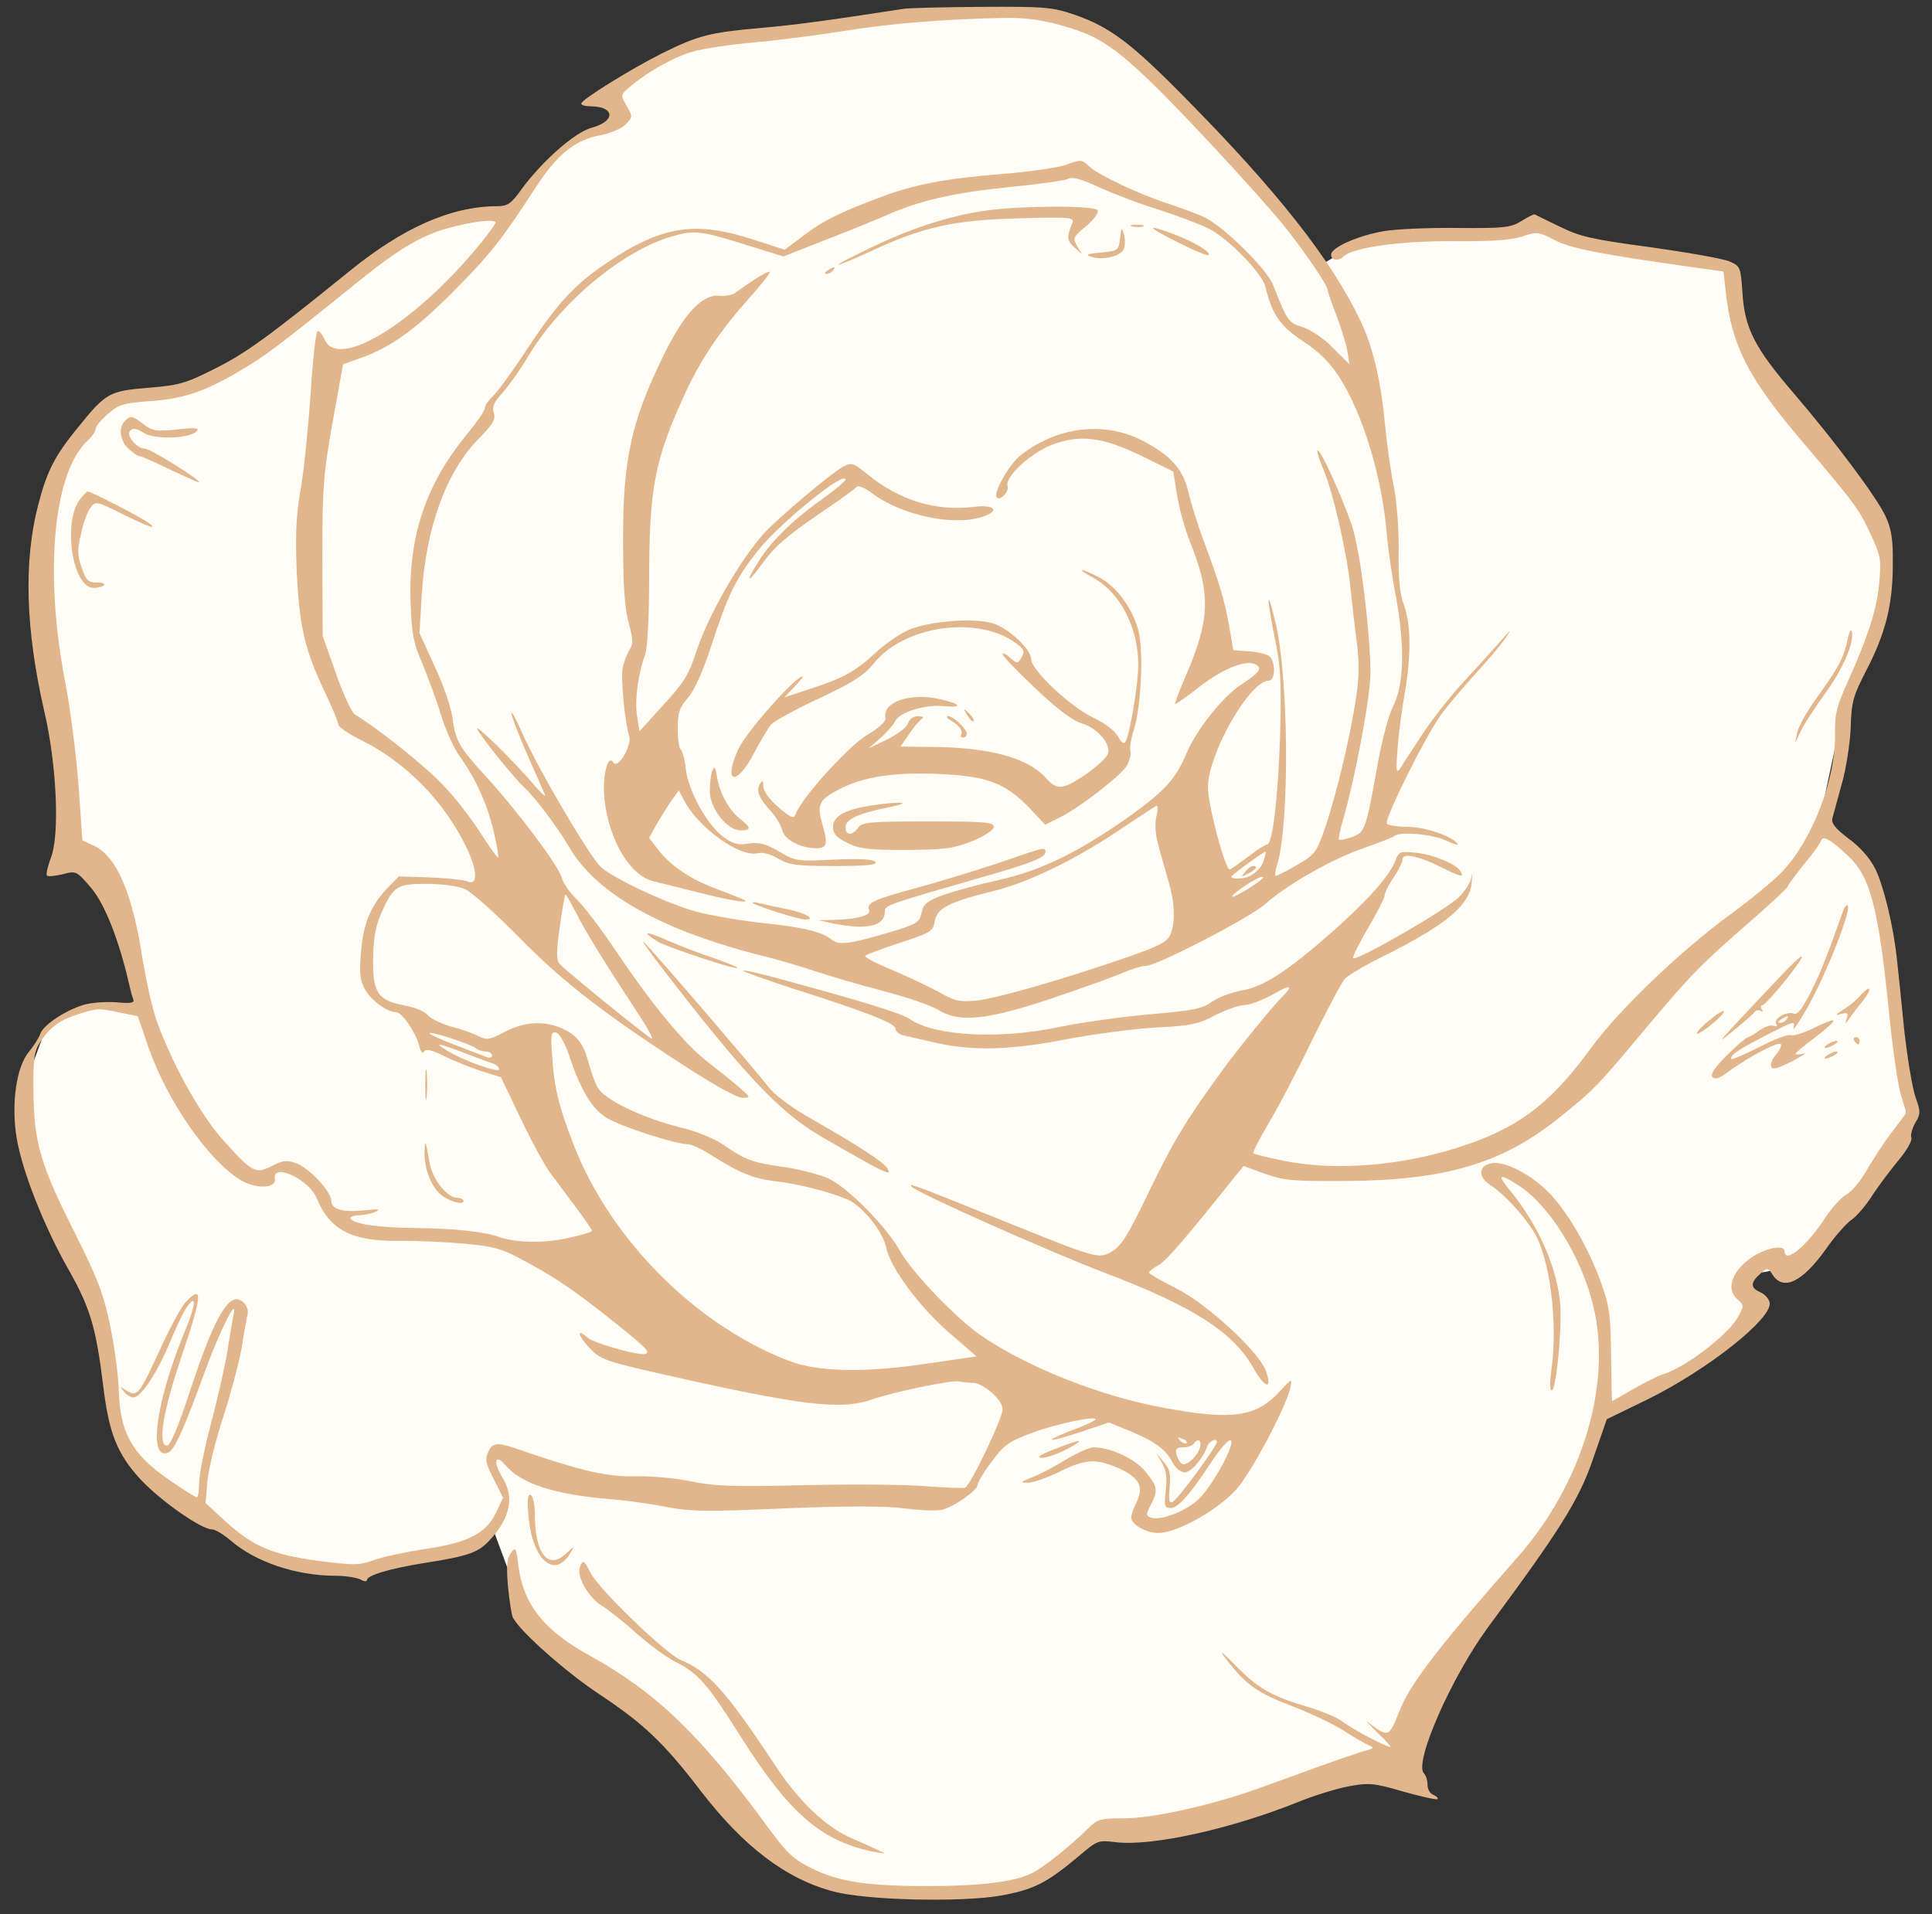 <?xml version="1.0" encoding="UTF-8"?> <svg xmlns="http://www.w3.org/2000/svg" width="111" height="110" viewBox="0 0 111 110" fill="none"><rect x="0" y="0" width="111" height="110" fill="#333333" stroke="none"/><path d="M22.064 14.734L12.524 21.749L7.8 22.75L4.981 24.246L2.122 30.232L2.013 37.213L3.53 46.074L3.199 49.961L4.481 49.726L6.536 52.193L8.118 57.005L7.942 57.899H6.812H4.936L3.723 58.436L2.551 59.318L1.18 63.04L2.989 70.092L6.228 76.882L6.765 82.508L8.926 84.887L13.596 88.381L16.498 89.69L19.545 90.104L24.883 89.456L28.335 87.877L29.817 91.885L31.956 94.849L36.013 96.85L41.144 102.55L45.957 107.676L52.422 108.794L58.766 108.182L62.388 105.878L64.449 104.584L70.191 104.178L75.698 101.796H80.737L82.177 96.13L88.593 88.502L91.779 81.723L95.198 79.564L99.918 76.703L100.728 74.634L99.918 73.35L102.603 72.865L104.044 71.576L107.102 68.214L109.533 64.111L109.122 59.041L108.611 54.851L107.307 50.175L105.754 48.565L104.674 47.237L104.854 45.673L105.754 41.446L107.128 37.706L108.273 34.614V31.372L106.284 27.639L102.964 24.177L100.084 19.86L99.274 15.453L97.848 15.118L90.123 13.673L88.267 12.908L86.469 13.424L82.357 13.564L77.785 14.094L76.121 15.088L76.597 16.352L74.4 13.08L67.227 5.605L64.319 2.642L60.489 0.883H54.28L40.601 2.393L36.105 4.382L35.053 6.905L32.356 8.664L28.904 12.395H26.384L22.064 14.734Z" fill="#FFFDF5"></path><path d="M51.86 0.516C47.593 1.172 45.828 1.417 43.756 1.602C40.74 1.868 40.125 2.032 38.011 3.077C36.185 4 33.416 5.721 33.395 5.947C33.395 6.049 33.641 6.11 33.97 6.11C35.344 6.131 35.365 6.971 33.99 7.34C33.026 7.606 31.18 9.225 29.969 10.865C29.354 11.726 29.169 11.849 28.512 11.849C25.907 11.869 23.158 13.078 20.08 15.579C15.423 19.349 14.13 20.292 12.366 21.173C10.704 22.014 10.314 22.136 8.55 22.28C6.273 22.464 6.088 22.567 4.467 24.575C3.113 26.235 2.703 27.075 2.19 29.022C1.349 32.281 1.472 36.195 2.539 40.847C3.257 43.901 3.441 47.938 2.929 49.27C2.744 49.782 2.621 50.254 2.703 50.315C2.764 50.377 3.175 50.336 3.606 50.233C4.385 50.028 4.406 50.049 5.247 51.032C6.026 51.955 6.847 54.045 7.422 56.566C7.483 56.852 7.586 57.242 7.647 57.385C7.75 57.631 7.565 57.672 6.662 57.59C6.047 57.549 5.185 57.611 4.754 57.754C3.708 58.082 2.457 58.922 2.313 59.414C2.231 59.64 1.944 60.09 1.677 60.418C0.938 61.279 0.631 63.431 0.959 65.398C1.267 67.263 2.518 70.46 3.954 72.981C5.185 75.153 5.514 76.28 5.924 79.58C6.252 82.347 6.724 83.535 8.078 85.011C9.227 86.24 11.566 87.88 12.181 87.88C12.366 87.88 12.838 88.167 13.248 88.515C14.664 89.745 17.003 90.544 19.28 90.544C19.834 90.544 20.47 90.646 20.696 90.749C20.901 90.872 21.085 90.892 21.085 90.79C21.085 90.523 22.358 90.134 24.409 89.806C26.892 89.417 27.466 89.212 28.102 88.536C29.312 87.245 29.579 86.035 28.861 84.888C28.328 84.027 28.43 83.494 29.005 84.15C29.928 85.257 31.816 85.871 35.036 86.138C35.878 86.199 37.314 86.404 38.196 86.568C39.591 86.855 40.535 86.876 45.069 86.671C48.639 86.527 50.834 86.527 51.962 86.671C52.845 86.794 53.83 86.814 54.117 86.753C54.814 86.589 56.168 85.626 56.168 85.318C56.168 85.175 56.538 84.56 56.989 83.966C57.707 83.002 57.974 82.818 59.369 82.305C60.825 81.773 63.185 81.301 62.918 81.588C62.857 81.67 62.221 81.957 61.482 82.224C59.779 82.9 60.231 82.9 62.2 82.244L63.718 81.732L64.806 82.183C66.283 82.777 66.98 83.269 67.35 84.007C67.534 84.355 67.842 84.601 68.068 84.601C68.437 84.601 69.094 83.843 69.36 83.105C69.483 82.797 69.914 82.592 69.914 82.859C69.914 83.105 67.637 86.199 67.37 86.302C67.165 86.384 67.124 86.199 67.206 85.441C67.268 84.683 67.206 84.396 66.837 83.986L66.406 83.474L66.755 84.047C67.001 84.478 67.062 84.867 66.98 85.626C66.878 86.527 66.898 86.65 67.247 86.65C67.678 86.65 68.314 85.953 69.545 84.088C70.017 83.351 70.53 82.756 70.673 82.756C71.104 82.756 69.627 85.482 68.806 86.199C68.006 86.896 66.652 87.388 66.119 87.204C65.832 87.081 65.832 87.019 66.119 86.466C66.55 85.626 66.509 85.421 65.811 84.56C65.216 83.822 63.8 83.166 62.836 83.166C62.59 83.166 61.851 83.494 61.174 83.904C60.518 84.314 59.636 84.765 59.246 84.908C58.63 85.154 58.61 85.195 59.02 85.195C59.307 85.216 60.128 84.929 60.846 84.58C62.364 83.822 62.959 83.802 64.252 84.355C65.442 84.888 65.729 85.421 65.319 86.281C65.134 86.63 64.99 87.04 64.99 87.183C64.99 87.593 65.832 88.085 66.55 88.085C67.637 88.085 69.996 86.753 71.043 85.564C71.945 84.539 73.894 80.83 74.141 79.723C74.243 79.191 74.223 79.191 73.546 79.928C72.192 81.424 70.817 81.629 66.857 80.891C63.246 80.236 59.061 78.576 56.414 76.772C54.958 75.789 52.434 73.145 51.716 71.895C50.957 70.522 48.803 68.329 47.675 67.755C47.223 67.53 46.033 67.202 45.048 67.058C43.181 66.792 42.853 66.669 41.479 65.726C41.027 65.419 39.919 64.968 39.017 64.763C36.842 64.21 34.688 63.164 34.339 62.488C34.175 62.201 33.949 61.545 33.806 61.033C33.518 59.927 33.108 59.435 32.226 59.066C31.221 58.636 30.092 58.717 29.005 59.291C28.143 59.742 27.979 59.783 27.486 59.537C27.179 59.373 26.481 59.127 25.907 58.984C25.353 58.82 24.737 58.533 24.573 58.328C24.409 58.123 23.814 57.877 23.26 57.775C21.721 57.488 21.414 57.078 21.434 55.111C21.455 53.922 21.578 53.225 21.886 52.508C22.604 50.909 22.788 50.786 24.512 50.786C25.332 50.786 26.317 50.909 26.686 51.073C27.056 51.217 28.451 52.467 29.805 53.84C32.349 56.443 34.749 58.287 39.571 61.402C41.027 62.345 42.361 63.083 42.648 63.083C43.141 63.062 43.141 63.062 42.505 62.509C42.156 62.201 41.335 61.545 40.678 61.033C39.304 59.968 37.478 57.754 35.344 54.578C34.503 53.328 33.498 52.016 33.108 51.647C32.718 51.278 32.349 50.725 32.267 50.417C32.103 49.762 29.723 46.585 27.938 44.638C26.379 42.937 26.174 42.589 25.989 41.216C25.907 40.622 25.455 39.289 24.963 38.265L24.101 36.379L24.224 34.269C24.45 30.375 25.62 27.137 27.466 25.251C28.307 24.391 28.492 24.104 28.369 23.735C28.266 23.387 28.369 23.12 28.82 22.628C29.148 22.28 29.887 21.255 30.42 20.354C32.287 17.3 35.816 14.39 38.586 13.591C39.919 13.201 40.227 13.242 43.038 14.123L45.008 14.738L47.346 13.816C48.639 13.324 50.239 12.668 50.896 12.382C52.804 11.521 54.814 11.07 58.056 10.742C59.697 10.578 61.215 10.373 61.38 10.271C61.626 10.148 62.139 10.291 63.103 10.742C63.862 11.09 65.401 11.685 66.529 12.033C67.657 12.402 68.971 12.894 69.463 13.14C70.571 13.714 72.52 15.701 72.704 16.48C73.094 18.099 73.566 18.755 74.879 19.616C75.782 20.21 76.397 20.825 76.931 21.645C78.285 23.735 79.372 27.321 79.659 30.498C79.721 31.338 79.967 33.08 80.213 34.351C80.726 37.179 80.665 39.413 80.008 40.642C79.783 41.093 79.393 42.569 79.147 43.921C78.49 47.63 78.428 47.835 77.669 48.102C77.321 48.225 76.992 48.286 76.931 48.245C76.89 48.184 76.992 47.671 77.177 47.057C77.875 44.618 78.736 40.048 78.736 38.675C78.736 36.379 78.141 31.543 77.669 30.19C77.136 28.612 75.844 25.743 75.7 25.887C75.638 25.928 75.802 26.44 76.049 27.014C76.582 28.244 77.423 31.912 77.587 33.777C77.669 34.514 77.813 35.867 77.936 36.769C78.1 37.998 78.1 38.88 77.916 40.048C77.587 42.302 76.767 45.684 76.151 47.508C75.638 48.983 75.577 49.086 74.489 49.721C73.853 50.09 73.32 50.356 73.279 50.315C73.238 50.274 73.279 49.946 73.402 49.598C74.1 47.118 74.038 38.88 73.279 35.765C72.787 33.674 72.746 34.228 73.217 36.543C73.587 38.326 73.628 39.064 73.546 42.282C73.423 45.909 73.115 48.532 72.787 48.532C72.684 48.532 72.192 48.86 71.679 49.249C71.145 49.639 70.694 49.967 70.653 49.967C70.386 49.967 69.401 46.237 69.401 45.253C69.401 43.306 71.802 39.105 72.91 39.105C73.279 39.105 73.299 38.019 72.93 37.712C72.787 37.589 72.274 37.466 71.761 37.425L70.858 37.363L70.612 35.929C70.345 34.453 70.078 33.531 69.094 30.908C68.786 30.067 68.417 28.879 68.273 28.264C67.965 26.911 67.186 26.092 65.503 25.251C63.349 24.206 60.743 24.534 58.671 26.133C57.994 26.645 57.03 28.346 57.276 28.592C57.481 28.797 57.994 28.223 57.892 27.936C57.687 27.444 59.205 26.03 60.436 25.559C62.077 24.944 63.349 25.108 65.626 26.215L67.411 27.096L67.637 28.51C67.76 29.289 68.109 30.477 68.376 31.154C69.566 34.084 69.525 35.58 68.15 38.777C67.76 39.679 67.473 40.437 67.514 40.458C67.534 40.478 68.15 40.068 68.868 39.495C70.181 38.47 71.474 37.937 72.048 38.142C72.581 38.347 72.417 38.613 71.35 39.31C70.263 40.007 68.745 41.913 68.15 43.327C67.555 44.741 66.919 45.438 65.052 46.79C62.036 48.942 59.861 50.008 57.399 50.561C56.209 50.827 54.753 51.217 54.158 51.442C53.255 51.77 53.05 51.955 52.947 52.446C52.845 52.959 52.681 53.082 51.573 53.43C48.947 54.229 48.188 54.352 47.798 54.004C47.264 53.553 46.218 53.287 43.859 53.041C42.669 52.918 40.986 52.631 40.084 52.405C38.483 51.995 35.324 50.52 34.524 49.823C33.908 49.27 30.913 44.188 30.031 42.179C29.6 41.216 29.312 40.704 29.395 41.052C29.477 41.38 29.907 42.486 30.359 43.511C30.81 44.515 31.241 45.499 31.303 45.663C31.364 45.827 31.118 45.602 30.728 45.151C29.456 43.655 27.199 41.462 27.425 41.913C27.671 42.384 29.538 44.72 30.133 45.253C30.749 45.827 32.082 47.61 32.677 48.635C34.257 51.381 38.032 53.492 44.064 54.988C44.802 55.172 46.054 55.541 46.833 55.807C47.634 56.074 49.377 56.586 50.711 56.934C52.065 57.283 53.501 57.775 53.891 58.021C55.102 58.779 56.702 58.615 60.374 57.385C62.077 56.812 63.903 56.156 64.436 55.93C64.99 55.684 65.606 55.5 65.832 55.5C66.468 55.5 71.802 52.733 72.684 51.955C73.936 50.827 76.623 49.311 78.388 48.717C79.27 48.409 80.049 48.102 80.111 48.04C80.398 47.753 82.368 47.938 83.106 48.307C83.517 48.512 83.804 48.594 83.742 48.491C83.475 48.061 81.875 47.508 80.85 47.508C80.275 47.508 79.742 47.425 79.68 47.323C79.516 47.077 81.896 42.302 82.799 41.052C83.209 40.499 84.112 39.433 84.789 38.695C85.466 37.958 86.245 37.035 86.512 36.646C86.881 36.093 86.82 36.133 86.204 36.851C85.753 37.363 84.789 38.429 84.029 39.248C83.27 40.068 82.224 41.421 81.67 42.261C81.137 43.101 80.562 43.942 80.439 44.167C80.213 44.474 80.193 44.27 80.296 42.999C80.357 42.159 80.542 40.745 80.706 39.843C81.075 37.732 81.075 35.888 80.665 34.781C80.419 34.125 80.337 33.264 80.357 31.686C80.378 30.436 80.254 28.879 80.09 27.998C79.906 27.178 79.68 25.477 79.557 24.247C79.331 21.849 78.859 19.862 78.141 18.386C76.459 14.882 73.382 10.988 68.15 5.68C65.031 2.504 63.78 1.561 61.79 0.864C60.477 0.413 60.108 0.372 56.373 0.393C54.178 0.413 52.147 0.454 51.86 0.516ZM61.051 1.479C63 2.032 63.883 2.586 65.955 4.553C67.657 6.151 72.499 11.377 73.853 13.078C74.982 14.492 76.274 16.398 76.274 16.644C76.274 16.747 76.5 17.402 76.767 18.079C77.033 18.776 77.321 19.698 77.403 20.128L77.526 20.927L76.582 19.985C76.049 19.431 75.29 18.939 74.838 18.796C74.038 18.55 73.977 18.489 73.135 16.357C72.766 15.435 70.284 12.996 69.196 12.484C68.745 12.279 67.863 11.951 67.247 11.746C65.647 11.254 63.123 10.066 62.59 9.574C62.159 9.164 62.118 9.143 61.256 9.471C60.764 9.635 59.082 9.881 57.502 10.004C54.363 10.25 52.414 10.619 50.526 11.357C48.228 12.217 47.244 12.709 46.177 13.529L45.09 14.349L43.305 13.775C39.94 12.668 37.991 12.976 34.831 15.128C33.005 16.357 32.041 17.402 30.277 20.067C29.436 21.358 28.533 22.587 28.287 22.792C28.061 23.018 27.856 23.305 27.856 23.448C27.856 23.591 27.404 24.247 26.871 24.903C24.471 27.793 23.465 30.805 23.588 34.576C23.65 36.42 23.753 36.953 24.245 38.08C24.553 38.818 25.045 40.13 25.312 41.011C25.578 41.892 26.071 42.999 26.42 43.47C27.343 44.761 28 46.216 28.369 47.794C28.553 48.553 28.656 49.229 28.615 49.27C28.574 49.311 28.102 48.635 27.548 47.774C26.994 46.913 25.989 45.622 25.291 44.946C24.265 43.88 21.639 41.81 20.388 41.052C20.203 40.929 19.711 39.884 19.3 38.695L18.541 36.543L18.521 32.035C18.521 27.936 18.582 27.219 19.116 24.227L19.711 20.927L20.757 20.558C22.481 19.944 23.937 18.878 26.112 16.685C28.164 14.615 28.8 13.816 30.81 10.722C32.021 8.857 33.047 8.037 34.503 7.77C35.036 7.668 35.693 7.402 35.939 7.156C36.35 6.725 36.37 6.705 36.001 6.09C35.652 5.475 35.652 5.455 36.103 5.065C37.129 4.164 38.688 3.282 39.776 2.975C40.391 2.791 42.053 2.545 43.469 2.422C44.864 2.299 47.162 1.991 48.577 1.766C51.08 1.356 54.363 1.09 57.707 1.028C58.877 1.008 59.82 1.131 61.051 1.479ZM28.471 12.791C28.471 12.853 28.122 13.345 27.712 13.857C24.019 18.448 19.465 21.296 18.665 19.534C18.541 19.247 18.357 19.021 18.254 19.021C18.152 19.021 17.967 20.661 17.844 22.669C17.7 24.678 17.454 27.137 17.269 28.141C17.023 29.514 16.962 30.703 17.044 32.752C17.187 35.929 17.495 37.302 18.623 39.679C19.075 40.622 19.444 41.503 19.444 41.646C19.444 41.769 20.06 42.2 20.839 42.569C23.383 43.86 25.578 46.114 26.83 48.758C27.445 50.049 27.445 50.93 26.851 50.643C26.666 50.561 25.702 50.459 24.717 50.417L22.911 50.356L22.234 51.053C21.27 52.098 20.86 53.082 20.737 54.762C20.634 55.971 20.696 56.381 20.983 56.873C21.352 57.508 22.255 58.164 22.768 58.164C23.096 58.164 23.876 59.312 24.081 60.07C24.163 60.439 24.265 60.562 24.368 60.418C24.471 60.255 24.799 60.316 25.517 60.685C26.071 60.951 27.035 61.341 27.651 61.545L28.779 61.894L29.907 64.251C30.523 65.542 31.303 66.997 31.651 67.448C32 67.919 32.677 68.821 33.149 69.456C33.621 70.091 34.011 70.645 34.011 70.727C34.011 70.788 33.395 70.973 32.636 71.136C31.262 71.444 29.682 71.423 28.677 71.075C27.835 70.768 26.03 70.583 23.855 70.563C21.742 70.542 20.347 70.337 20.142 70.03C20.08 69.927 20.285 69.845 20.614 69.825C20.921 69.825 21.373 69.722 21.598 69.62C21.886 69.477 21.721 69.456 21.024 69.538C19.711 69.681 19.034 69.497 19.034 69.005C19.034 68.472 17.782 67.12 17.003 66.833C16.49 66.648 16.244 66.669 15.628 66.997C14.684 67.468 14.52 67.386 12.92 65.624C11.627 64.23 10.048 61.443 9.083 58.881C8.796 58.164 8.406 56.422 8.181 55.049C7.606 51.319 6.704 49.229 5.432 48.614L4.734 48.286L4.508 45.069C4.365 43.306 4.036 40.663 3.749 39.208C2.518 32.855 3.072 27.096 5.062 25.292C5.308 25.067 5.493 24.78 5.493 24.637C5.493 24.514 5.801 24.124 6.191 23.796C6.786 23.264 7.073 23.161 8.488 23.059C10.479 22.936 11.71 22.526 13.7 21.358C15.238 20.456 15.813 20.026 20.388 16.337C23.035 14.185 24.348 13.427 26.174 12.996C27.425 12.689 28.471 12.586 28.471 12.791ZM66.427 46.954C66.344 47.364 66.385 47.999 66.55 48.553C66.673 49.044 66.939 49.967 67.124 50.602C67.514 51.934 67.534 53.02 67.227 53.737C67.042 54.127 66.529 54.393 64.806 54.988C61.133 56.258 57.358 57.344 56.148 57.488C55.102 57.59 54.855 57.529 53.891 56.975C53.276 56.648 52.065 56.074 51.183 55.705C50.301 55.336 49.644 54.988 49.706 54.926C49.767 54.844 50.67 54.516 51.716 54.168C53.481 53.594 53.604 53.512 53.706 52.938C53.83 52.18 54.507 51.832 57.092 51.196C59.164 50.684 61.954 49.311 64.621 47.487C65.565 46.852 66.385 46.319 66.447 46.298C66.529 46.298 66.529 46.585 66.427 46.954ZM72.622 49.393C72.479 49.967 71.822 50.479 71.207 50.479C70.94 50.499 70.735 50.438 70.735 50.377C70.735 50.295 72.581 48.942 72.704 48.942C72.725 48.942 72.704 49.147 72.622 49.393ZM72.561 50.459C72.233 50.786 70.879 51.606 70.796 51.524C70.694 51.422 72.171 50.417 72.458 50.397C72.561 50.377 72.602 50.417 72.561 50.459ZM33.108 52.467C33.6 53.471 34.626 55.131 36.822 58.492C37.293 59.209 37.56 59.742 37.437 59.681C37.006 59.435 32.41 55.705 32.144 55.377C31.959 55.152 31.959 54.701 32.164 53.246C32.308 52.221 32.452 51.401 32.492 51.401C32.534 51.401 32.8 51.893 33.108 52.467ZM6.888 58.185L7.914 58.389L8.55 60.234C9.637 63.308 11.956 66.648 13.802 67.796C14.664 68.329 15.895 68.308 15.792 67.735C15.628 66.771 17.782 67.776 18.213 68.882C18.931 70.645 20.203 71.321 22.829 71.3C23.855 71.28 25.578 71.362 26.686 71.464C28.471 71.628 28.861 71.751 30.277 72.53C32.021 73.473 33.149 74.252 35.447 76.096C37.129 77.449 37.375 77.695 37.088 77.797C36.719 77.92 34.113 77.182 33.744 76.854C33.108 76.28 33.19 76.731 33.867 77.449C34.483 78.104 34.749 78.207 37.806 78.904C46.033 80.769 48.311 81.055 50.136 80.4C51.388 79.969 54.65 79.293 55.102 79.375C55.286 79.416 55.655 79.457 55.902 79.457C56.517 79.477 57.605 80.441 57.605 80.973C57.605 81.486 55.758 85.359 55.45 85.482C55.348 85.523 54.322 85.482 53.194 85.4C52.065 85.298 48.926 85.277 46.218 85.339C42.115 85.441 41.027 85.4 39.673 85.113C38.77 84.929 37.355 84.806 36.493 84.826C34.934 84.867 33.518 84.56 30.051 83.371C28.553 82.838 28.307 82.859 28.041 83.453C27.856 83.843 27.917 84.129 28.369 84.99L28.902 86.056L28.492 86.937C27.897 88.126 26.892 88.638 24.43 89.007C23.322 89.171 21.988 89.458 21.475 89.642C20.634 89.95 20.347 89.95 18.254 89.683C15.587 89.314 14.561 88.864 12.941 87.408L11.812 86.363L11.915 85.113C11.976 84.437 12.386 82.736 12.858 81.322C13.31 79.908 13.782 78.104 13.905 77.326C14.028 76.526 14.171 75.748 14.213 75.563C14.356 75.092 13.864 74.518 13.433 74.682C12.817 74.907 12.058 76.465 10.95 79.826C10.232 82.039 9.781 83.064 9.596 83.064C9.042 83.064 9.35 81.158 10.396 78.043C11.627 74.415 11.689 73.739 10.663 74.825C10.417 75.092 9.76 76.301 9.207 77.51C7.996 80.154 7.893 80.277 7.278 79.908C6.868 79.641 6.847 79.641 7.114 79.949C7.257 80.154 7.524 80.297 7.668 80.297C8.099 80.297 9.063 78.842 9.781 77.08C10.15 76.198 10.581 75.297 10.745 75.092C11.299 74.313 11.258 74.948 10.643 76.444C8.981 80.441 8.488 83.904 9.637 83.474C10.027 83.33 10.54 82.183 11.751 78.863C12.653 76.403 13.679 74.354 13.412 75.584C13.351 75.871 13.207 76.731 13.084 77.531C12.961 78.309 12.551 80.174 12.161 81.65C11.771 83.105 11.443 84.703 11.443 85.175C11.443 85.646 11.381 86.035 11.299 86.035C11.197 86.015 10.438 85.543 9.596 84.949C7.586 83.535 6.909 82.326 6.827 79.949C6.806 79.067 6.58 77.387 6.334 76.198C5.965 74.395 5.637 73.514 4.262 70.768C2.313 66.915 1.944 65.603 1.923 62.673C1.903 60.849 1.964 60.398 2.293 59.906C2.867 59.025 3.421 58.615 4.467 58.287C5.616 57.918 5.657 57.918 6.888 58.185ZM27.343 60.234C27.445 60.336 27.692 60.418 27.897 60.418C28.102 60.418 28.266 60.521 28.266 60.644C28.266 60.787 28.122 60.808 27.917 60.726C27.712 60.644 26.953 60.357 26.215 60.07C25.497 59.804 24.799 59.496 24.696 59.394C24.45 59.148 27.056 59.988 27.343 60.234ZM32.677 60.582C33.334 62.57 33.97 63.656 34.79 64.189C35.508 64.681 38.791 65.747 39.53 65.747C39.714 65.747 40.309 66.013 40.843 66.362C42.505 67.407 43.305 67.735 44.577 67.878C45.849 68.022 47.613 68.472 48.7 68.923C49.542 69.292 50.752 70.788 50.916 71.69C51.121 72.796 52.845 75.133 54.568 76.608L56.107 77.94L53.419 78.33C49.644 78.904 47.018 78.842 45.295 78.186C39.961 76.117 35.119 71.26 32.985 65.849C32.082 63.533 31.816 62.406 31.713 60.5C31.631 59.435 31.672 59.271 31.959 59.332C32.144 59.394 32.452 59.927 32.677 60.582ZM26.666 60.5C27.384 60.767 28.122 61.054 28.328 61.115C28.512 61.177 28.677 61.32 28.677 61.443C28.677 61.669 26.625 60.951 25.702 60.377C24.881 59.886 25.127 59.906 26.666 60.5ZM68.17 82.92C68.109 82.982 67.945 82.92 67.801 82.777C67.616 82.572 67.637 82.551 67.924 82.674C68.129 82.736 68.232 82.859 68.17 82.92ZM68.95 83.146C68.827 83.658 68.15 84.273 67.904 84.109C67.801 84.047 67.657 83.802 67.596 83.576C67.514 83.248 67.596 83.166 67.965 83.166C68.232 83.166 68.519 83.064 68.581 82.961C68.806 82.613 69.053 82.736 68.95 83.146Z" fill="#E1B68C"></path><path d="M7.176 24.186C6.786 24.576 6.889 25.314 7.381 25.785C7.627 26.01 7.894 26.195 7.976 26.195C8.078 26.195 8.879 26.543 9.802 26.994C10.704 27.424 11.443 27.752 11.443 27.711C11.443 27.527 8.632 25.785 8.345 25.785C7.853 25.785 7.217 25.006 7.483 24.74C7.648 24.576 7.853 24.617 8.243 24.863C8.858 25.273 10.869 25.211 11.3 24.781C11.484 24.596 11.258 24.555 10.171 24.678C8.961 24.801 8.735 24.76 8.243 24.371C7.607 23.879 7.504 23.859 7.176 24.186Z" fill="#E1B68C"></path><path d="M4.53 28.777C3.607 30.212 4.202 33.777 5.372 33.777C5.659 33.777 5.926 33.695 5.987 33.613C6.028 33.531 5.843 33.449 5.536 33.47C5.064 33.47 4.941 33.327 4.695 32.63C4.448 31.912 4.428 31.584 4.654 30.683C4.777 30.068 5.023 29.392 5.207 29.166C5.495 28.777 5.536 28.797 7.033 29.535C8.654 30.334 9.167 30.498 8.449 29.986C7.895 29.617 5.228 28.244 5.043 28.244C4.961 28.244 4.736 28.49 4.53 28.777Z" fill="#E1B68C"></path><path d="M24.43 62.367C24.43 63.146 24.471 63.454 24.512 63.023C24.553 62.613 24.553 61.958 24.512 61.589C24.471 61.24 24.43 61.568 24.43 62.367Z" fill="#E1B68C"></path><path d="M24.391 66.219C24.371 67.12 24.761 68.165 25.315 68.637C25.787 69.026 26.628 69.272 26.628 69.006C26.628 68.903 26.443 68.821 26.238 68.821C25.684 68.821 24.822 67.715 24.679 66.813C24.453 65.501 24.412 65.419 24.391 66.219Z" fill="#E1B68C"></path><path d="M71.534 50.11C71.268 50.417 71.288 50.417 71.719 50.192C72.191 49.946 72.293 49.761 71.986 49.761C71.883 49.761 71.678 49.905 71.534 50.11Z" fill="#E1B68C"></path><path d="M56.822 12.076C54.791 12.342 52.596 13.019 50.298 14.105C49.128 14.658 48.164 15.15 48.164 15.211C48.164 15.252 48.964 14.925 49.949 14.474C53.006 13.039 54.75 12.65 58.504 12.547C61.541 12.465 61.746 12.486 61.602 12.834C61.274 13.633 61.294 13.838 61.725 14.207L62.177 14.617L61.889 14.146C61.623 13.695 61.643 13.613 62.402 12.998C62.854 12.609 63.141 12.219 63.059 12.076C62.895 11.809 58.874 11.809 56.822 12.076Z" fill="#E1B68C"></path><path d="M87.391 12.71C86.796 13.079 86.406 13.12 83.739 13.099C82.098 13.079 80.19 13.161 79.492 13.284C77.974 13.55 76.476 14.226 76.476 14.636C76.476 14.964 76.907 15.025 77.215 14.718C77.707 14.226 80.497 13.837 83.513 13.857C85.688 13.878 86.816 13.796 87.452 13.591C88.293 13.304 88.376 13.304 89.319 13.796C90.284 14.288 91.884 14.595 97.239 15.353L99.023 15.599L99.147 16.747C99.495 19.841 100.378 21.584 103.27 25.047C106.615 28.982 106.82 29.269 107.476 30.703C108.051 31.933 108.092 32.158 107.969 33.49C107.825 35.007 107.353 36.523 106.143 39.208C105.527 40.581 105.404 41.052 105.425 42.179C105.486 44.762 104.091 48.348 102.347 50.131C101.834 50.664 100.521 51.73 99.434 52.529C96.623 54.578 93.074 57.96 91.494 60.111C89.176 63.288 87.432 64.661 84.395 65.727C80.846 66.977 76.743 67.346 73.624 66.669C72.783 66.505 72.045 66.321 72.004 66.259C71.963 66.219 72.352 65.46 72.865 64.579C73.399 63.698 74.527 61.546 75.368 59.804C76.23 58.062 77.071 56.464 77.256 56.259C77.44 56.033 78.507 55.418 79.636 54.865C83.144 53.103 84.478 51.975 84.559 50.664C84.601 50.213 84.58 50.111 84.539 50.397C84.498 50.684 84.17 51.217 83.8 51.566C83.021 52.324 77.83 55.295 77.748 55.05C77.707 54.968 78.097 54.168 78.61 53.307C79.123 52.426 79.554 51.606 79.554 51.443C79.554 51.299 79.779 50.828 80.067 50.418C80.354 50.008 80.579 49.537 80.579 49.373C80.579 48.983 81.544 49.188 82.877 49.865C83.944 50.397 84.149 50.438 83.903 50.049C83.636 49.639 82.405 49.127 81.4 49.004C80.436 48.901 80.374 48.922 80.169 49.455C79.841 50.316 78.589 51.73 76.579 53.512C73.973 55.808 72.558 56.73 71.326 56.914C70.752 57.017 70.013 57.304 69.644 57.55C69.111 57.96 68.577 58.062 66.033 58.287C64.392 58.431 62.074 58.759 60.884 59.005C57.458 59.742 53.682 59.538 52.267 58.554C51.795 58.226 49.6 57.55 44.696 56.218C43.63 55.931 42.747 55.726 42.686 55.767C42.645 55.808 43.835 56.238 45.332 56.73C49.887 58.185 51.446 58.8 51.446 59.107C51.446 59.251 51.651 59.435 51.918 59.497C52.164 59.558 53.026 59.742 53.806 59.927C55.878 60.398 58.114 60.337 61.233 59.722C62.73 59.435 65.028 59.128 66.341 59.046C68.434 58.943 68.885 58.841 69.829 58.328C70.444 58.021 71.183 57.755 71.491 57.755C71.778 57.755 72.537 57.468 73.173 57.119C74.199 56.525 74.342 56.607 73.604 57.345C73.07 57.878 71.019 60.398 70.198 61.546C68.106 64.415 67.367 65.665 65.972 68.555C64.884 70.85 64.433 71.567 63.941 71.875C63.141 72.367 63.079 72.346 57.806 70.215C52.575 68.104 52.144 67.94 52.37 68.186C52.718 68.555 60.227 71.895 63.551 73.166C68.557 75.072 70.834 76.547 71.983 78.556C72.66 79.765 73.111 79.908 72.742 78.802C72.373 77.715 69.398 74.949 67.572 74.026C66.71 73.596 66.013 73.186 66.013 73.125C66.013 73.063 66.259 72.858 66.587 72.674C67.059 72.387 68.003 71.301 71.08 67.448L71.45 66.997L72.681 67.448C73.788 67.838 74.281 67.878 77.399 67.858C83.041 67.817 86.303 66.854 89.545 64.251C91.597 62.612 91.761 62.427 94.469 59.189C97.136 56.013 97.669 55.459 100.685 52.836C101.752 51.894 102.675 51.053 102.716 50.93C102.757 50.807 103.188 50.233 103.66 49.639C104.153 49.065 104.583 48.45 104.624 48.307C104.727 48 105.117 48.184 106.122 49.127C107.476 50.356 107.928 52.098 108.584 58.677C108.769 60.48 109.056 62.407 109.22 62.94L109.528 63.944L108.728 65.009C108.276 65.583 107.64 66.587 107.271 67.202C106.922 67.838 106.389 68.473 106.081 68.637C105.794 68.801 105.24 69.395 104.85 69.989C103.845 71.567 102.532 72.653 102.532 71.895C102.532 71.506 101.506 71.69 100.706 72.203C99.495 73.002 99.126 74.088 99.844 74.682C100.213 75.01 100.213 75.031 99.824 75.728C99.208 76.752 96.828 78.576 95.556 78.966C95.269 79.047 94.51 79.437 93.853 79.806C93.197 80.195 92.643 80.502 92.622 80.502C92.602 80.502 92.581 79.334 92.561 77.879C92.54 75.605 92.479 75.092 92.007 73.76C91.289 71.752 90.14 69.764 89.073 68.616C88.006 67.489 86.385 66.649 85.626 66.854C84.908 67.038 84.929 67.653 85.667 68.124C86.385 68.596 87.473 69.743 88.088 70.727C89.032 72.162 89.525 75.973 89.135 78.699C89.032 79.437 89.032 79.888 89.155 79.888C89.401 79.888 89.73 76.547 89.648 75.072C89.525 73.002 88.437 70.461 86.796 68.452C85.996 67.489 86.098 67.387 87.165 68.063C88.991 69.19 90.879 72.223 91.556 75.113C92.622 79.58 90.879 85.298 87.206 89.458C82.672 94.602 81.01 96.754 80.395 98.332C79.8 99.848 79.759 99.848 78.61 98.967C78.384 98.783 78.61 99.029 79.102 99.52C79.595 99.992 79.943 100.381 79.882 100.381C79.636 100.381 77.605 99.316 77.112 98.906C76.845 98.701 75.963 98.332 75.163 98.086C73.05 97.471 72.25 97 70.978 95.688C70.116 94.828 69.993 94.746 70.465 95.36C71.593 96.815 72.229 97.266 74.219 98.025C75.286 98.434 76.62 99.07 77.194 99.439C77.748 99.807 78.405 100.176 78.63 100.279C78.979 100.422 78.959 100.463 78.323 100.627C77.933 100.75 76.722 101.16 75.656 101.549C74.589 101.939 73.07 102.492 72.311 102.758C69.726 103.701 66.239 104.48 64.638 104.48C63.243 104.48 63.058 104.521 62.525 105.054C61.561 106.017 60.002 107.267 59.325 107.615C58.34 108.128 56.329 108.374 53.293 108.374C49.825 108.374 48.184 108.128 46.625 107.349C45.579 106.837 45.209 106.468 44.163 105.054C40.265 99.705 37.721 97.266 33.925 95.155C31.258 93.7 30.068 92.204 29.781 89.95C29.658 88.925 29.617 88.864 29.35 89.233C29.125 89.54 29.083 89.971 29.186 91.159C29.268 91.999 29.391 92.819 29.473 92.963C29.945 93.803 32.551 96.119 34.52 97.41C36.982 99.049 38.152 100.156 40.224 102.861C42.706 106.099 45.148 107.964 47.876 108.681C49.723 109.193 55.201 109.316 57.458 108.927C59.407 108.579 60.125 108.21 62.033 106.611C63.038 105.751 63.099 105.73 64.105 105.853C66.197 106.099 70.711 105.095 74.548 103.558C75.491 103.168 76.845 102.758 77.522 102.636C78.63 102.431 78.938 102.451 80.62 102.943C81.646 103.23 82.528 103.435 82.59 103.373C82.631 103.312 82.528 103.209 82.344 103.127C82.159 103.066 82.016 102.799 82.016 102.554C82.016 102.308 81.933 102.021 81.81 101.898C81.215 101.303 83.39 96.365 85.483 93.516C89.668 87.86 90.694 86.22 91.515 83.863L92.315 81.548L94.633 80.421C98.1 78.719 101.855 75.748 101.67 74.846C101.629 74.621 101.403 74.375 101.137 74.252C100.562 74.006 100.562 73.699 101.116 73.207C101.547 72.817 101.568 72.817 101.855 73.268C102.47 74.191 103.558 73.658 104.891 71.793C105.404 71.055 106.081 70.297 106.348 70.112C106.635 69.928 107.168 69.313 107.538 68.739C107.907 68.165 108.605 67.243 109.077 66.669C109.548 66.116 109.877 65.522 109.815 65.378C109.754 65.214 109.856 64.845 110.041 64.517C110.349 64.005 110.349 63.882 110.061 63.062C109.877 62.571 109.589 60.829 109.405 59.189C109.241 57.55 109.056 55.746 108.994 55.193C108.789 53.205 108.215 50.889 107.743 49.926C107.435 49.311 106.861 48.656 106.204 48.184C105.425 47.59 105.199 47.303 105.281 46.995C105.343 46.77 105.589 45.889 105.814 45.049C106.061 44.208 106.286 42.753 106.327 41.831C106.368 40.335 106.471 39.987 107.23 38.511C108.338 36.38 108.748 34.72 108.748 32.445C108.769 30.99 108.666 30.396 108.338 29.678C107.825 28.572 105.466 25.416 103.065 22.608C100.808 19.985 100.234 18.858 100.111 16.829C100.008 15.353 99.988 15.292 99.372 15.025C99.023 14.862 96.992 14.513 94.838 14.206C91.453 13.755 90.755 13.591 89.606 13.017C88.868 12.669 88.232 12.341 88.17 12.32C88.109 12.3 87.76 12.484 87.391 12.71Z" fill="#E1B68C"></path><path d="M65.053 13.016C65.238 13.057 65.525 13.057 65.669 13.016C65.792 12.954 65.648 12.913 65.3 12.913C64.971 12.913 64.848 12.954 65.053 13.016Z" fill="#E1B68C"></path><path d="M64.353 13.693C64.27 14.39 64.25 14.411 63.245 14.513C62.424 14.595 62.321 14.636 62.711 14.759C63.388 14.964 64.353 14.739 64.558 14.329C64.64 14.144 64.66 13.775 64.578 13.488C64.435 13.017 64.435 13.038 64.353 13.693Z" fill="#E1B68C"></path><path d="M67.66 13.919C68.583 14.39 69.383 14.718 69.445 14.657C69.588 14.493 68.645 13.919 67.475 13.468C65.772 12.833 65.854 13.017 67.66 13.919Z" fill="#E1B68C"></path><path d="M47.554 15.537C47.37 15.66 47.349 15.742 47.493 15.742C47.616 15.742 47.8 15.64 47.862 15.537C48.026 15.291 47.944 15.291 47.554 15.537Z" fill="#E1B68C"></path><path d="M43.326 16.07C42.895 16.357 42.403 16.705 42.239 16.828C42.095 16.951 41.664 17.033 41.295 16.992C40.331 16.91 39.264 18.078 38.136 20.394C36.248 24.247 35.776 26.44 35.797 31.215C35.797 33.715 35.899 35.006 36.125 35.805C36.371 36.748 36.392 36.994 36.166 37.342C36.023 37.588 35.838 38.039 35.776 38.387C35.653 38.982 35.899 41.461 36.146 42.281C36.33 42.834 35.489 44.228 35.243 43.818C34.915 43.285 34.586 44.638 34.73 45.95C34.997 48.306 36.207 50.335 37.561 50.642C37.807 50.704 38.956 50.991 40.105 51.278C42.198 51.811 43.408 51.975 42.526 51.606C42.3 51.524 41.603 51.237 40.987 51.011C39.572 50.458 38.484 49.7 37.807 48.819L37.294 48.142L37.725 47.364C37.972 46.933 38.361 46.318 38.587 45.99L38.997 45.417L39.305 45.99C40.085 47.528 42.506 49.29 43.532 49.024C43.819 48.962 44.27 49.065 44.701 49.331C45.316 49.7 45.727 49.761 47.922 49.761C49.748 49.761 50.404 49.7 50.302 49.536C50.199 49.372 49.481 49.331 47.963 49.392C45.829 49.495 45.706 49.495 44.783 48.942C44.024 48.491 43.634 48.388 43.019 48.47C42.383 48.573 42.095 48.491 41.521 48.06C40.598 47.343 39.551 45.458 39.408 44.208C39.346 43.654 39.203 43.142 39.12 43.08C39.018 43.019 38.936 42.466 38.936 41.871C38.936 40.949 39.038 40.642 39.531 40.088C39.9 39.658 40.392 38.572 40.885 37.055C41.808 34.207 42.3 33.182 43.572 31.604C44.844 30.026 48.599 26.973 48.578 27.567C48.558 27.649 48.045 28.1 47.409 28.55C45.665 29.78 44.373 31.03 43.675 32.116C42.772 33.51 42.895 33.633 43.86 32.301C44.455 31.461 45.255 30.764 46.876 29.657C48.086 28.837 49.153 28.079 49.215 27.977C49.297 27.874 49.666 28.018 50.056 28.305C51.738 29.596 54.754 30.251 56.436 29.698C57.483 29.35 57.175 28.981 55.964 29.124C53.749 29.391 51.697 28.755 49.871 27.28C49.05 26.604 48.927 26.563 48.455 26.808C47.737 27.198 44.721 29.739 43.88 30.661C42.485 32.219 40.618 35.477 39.962 37.568C39.572 38.756 39.264 39.269 38.115 40.498L36.741 42.015L36.597 41.113C36.453 40.211 36.679 38.654 37.069 37.609C37.192 37.281 37.294 35.518 37.294 33.489C37.294 27.977 37.602 26.419 39.408 22.505C40.29 20.619 41.377 19 43.039 17.136C43.737 16.357 44.27 15.681 44.229 15.619C44.167 15.578 43.778 15.783 43.326 16.07Z" fill="#E1B68C"></path><path d="M62.752 33.163C64.332 34.003 65.399 36.032 65.399 38.205C65.399 39.311 64.907 42.221 64.66 42.631C64.578 42.775 64.414 42.652 64.23 42.324C64.065 41.996 63.471 41.545 62.773 41.217C61.46 40.582 59.244 38.492 59.244 37.877C59.244 37.323 57.972 36.114 57.069 35.827C56.002 35.479 53.397 35.684 52.207 36.196C51.674 36.422 50.812 37.036 50.279 37.528C49.13 38.594 48.453 38.963 46.504 39.598L45.067 40.069L45.744 39.352C46.134 38.942 46.237 38.758 45.97 38.922C45.129 39.496 42.831 42.16 42.421 43.041C41.518 45.029 42.298 45.234 43.324 43.267C43.693 42.57 44.124 41.852 44.288 41.648C44.431 41.463 45.683 40.766 47.057 40.131C49.027 39.209 49.684 38.778 50.217 38.102C51.94 35.971 56.064 35.356 58.28 36.893C58.875 37.323 58.916 37.426 58.629 37.877C58.485 38.123 58.382 38.123 58.034 37.795C57.787 37.569 57.603 37.487 57.603 37.59C57.603 37.692 58.444 38.574 59.49 39.557C60.762 40.766 61.645 41.422 62.157 41.566C63.081 41.832 63.942 42.877 63.614 43.389C63.306 43.902 61.747 45.029 61.152 45.172C60.762 45.275 60.516 45.172 60.065 44.681C59.018 43.533 56.844 42.939 53.479 42.918L51.735 42.898L52.227 42.18C52.494 41.791 52.822 41.402 52.946 41.32C53.11 41.217 53.028 41.156 52.74 41.156C52.474 41.156 52.248 41.32 52.166 41.566C52.104 41.791 51.55 42.201 50.976 42.488L49.909 43L50.545 42.447C50.914 42.119 51.304 41.688 51.427 41.443C51.694 40.91 53.151 40.459 54.279 40.582C55.408 40.684 55.161 40.418 53.889 40.151C52.248 39.803 50.689 40.356 50.873 41.238C50.914 41.443 50.525 41.812 49.807 42.242C48.74 42.877 46.073 45.828 45.724 46.75C45.601 47.078 45.478 47.017 44.719 46.382C44.206 45.931 43.857 45.459 43.857 45.193C43.857 44.844 43.816 44.803 43.672 45.029C43.426 45.418 43.59 45.849 44.267 46.587C44.575 46.914 44.883 47.427 44.944 47.714C45.067 48.246 45.991 48.738 46.893 48.738C47.509 48.738 47.57 48.492 47.283 47.488C46.914 46.238 47.016 45.992 48.124 45.398C49.54 44.64 51.304 44.353 53.992 44.476C56.741 44.599 57.746 44.988 59.162 46.443L60.044 47.386L60.803 47.017C61.932 46.484 64.455 44.537 64.763 43.963C64.907 43.676 64.989 43.328 64.948 43.164C64.886 43.021 64.968 42.488 65.132 41.975C65.563 40.602 65.707 37.528 65.419 36.278C65.091 34.987 64.147 33.675 63.122 33.163C62.691 32.938 62.26 32.753 62.178 32.753C62.096 32.774 62.342 32.958 62.752 33.163Z" fill="#E1B68C"></path><path d="M106.149 36.748C105.944 37.773 105.615 38.388 104.384 40.089C103.83 40.847 103.338 41.728 103.256 42.077L103.133 42.691L103.441 42.056C103.584 41.708 104.2 40.765 104.774 39.966C105.861 38.49 106.539 36.953 106.395 36.297C106.354 36.093 106.251 36.277 106.149 36.748Z" fill="#E1B68C"></path><path d="M55.572 41.092C55.716 41.338 55.88 41.502 55.942 41.44C56.003 41.399 55.88 41.194 55.675 40.989C55.326 40.661 55.306 40.661 55.572 41.092Z" fill="#E1B68C"></path><path d="M54.627 41.399C55.12 41.686 55.345 41.993 55.222 42.219C55.16 42.301 55.222 42.383 55.325 42.383C55.448 42.383 55.55 42.28 55.55 42.178C55.55 41.891 54.771 41.153 54.483 41.153C54.34 41.153 54.401 41.276 54.627 41.399Z" fill="#E1B68C"></path><path d="M40.925 44.288C40.843 44.493 40.781 45.026 40.781 45.457C40.781 46.44 41.766 47.711 42.546 47.711C43.182 47.711 43.161 47.568 42.525 47.055C41.889 46.563 41.356 45.6 41.192 44.637C41.109 44.084 41.048 44.002 40.925 44.288Z" fill="#E1B68C"></path><path d="M50.096 46.278C48.577 46.504 47.859 46.893 47.859 47.508C47.859 47.897 48.044 48.123 48.68 48.43C49.378 48.778 49.911 48.84 52.065 48.84C54.322 48.819 54.773 48.758 55.861 48.328C56.599 48.02 57.092 47.692 57.092 47.508C57.092 47.241 56.538 47.2 53.337 47.2C49.993 47.2 49.542 47.241 49.316 47.549C48.967 48.041 48.577 48.02 48.577 47.528C48.577 47.077 49.337 46.729 51.101 46.381C52.496 46.094 51.778 46.032 50.096 46.278Z" fill="#E1B68C"></path><path d="M57.4 49.577C56.107 50.008 53.974 50.663 52.681 51.012C50.199 51.688 49.768 51.873 49.932 52.303C50.055 52.61 49.255 52.815 47.88 52.856L47.039 52.877L47.86 53.061C49.788 53.45 50.835 53.225 50.835 52.385C50.835 52.016 50.896 51.995 56.374 50.417C59.267 49.598 60.067 49.27 60.067 48.942C60.067 48.655 60.005 48.675 57.4 49.577Z" fill="#E1B68C"></path><path d="M43.242 51.873C43.242 51.996 45.868 52.836 46.258 52.836C46.956 52.836 46.217 52.426 45.13 52.221C44.494 52.098 43.796 51.934 43.611 51.893C43.406 51.832 43.242 51.832 43.242 51.873Z" fill="#E1B68C"></path><path d="M105.92 52.262C104.976 54.926 104.628 55.828 104.053 56.976C103.561 57.939 103.274 58.328 103.068 58.246C102.658 58.083 101.879 58.533 102.043 58.82C102.145 58.964 102.084 59.005 101.899 58.943C101.714 58.882 101.366 59.005 101.078 59.21C100.812 59.415 100.504 59.599 100.422 59.599C100.34 59.599 99.786 60.07 99.211 60.644C98.493 61.361 98.247 61.751 98.391 61.894C98.534 62.038 98.822 61.956 99.293 61.587C100.483 60.706 102.33 59.742 102.33 60.029C102.33 60.173 102.186 60.439 102.002 60.644C101.817 60.849 101.714 61.136 101.755 61.279C101.796 61.484 102.084 61.423 102.945 60.993C103.561 60.665 103.869 60.46 103.622 60.542C103.356 60.603 103.151 60.603 103.151 60.562C103.151 60.501 103.663 60.07 104.299 59.599C104.915 59.128 105.387 58.697 105.346 58.636C105.284 58.595 104.771 58.779 104.217 59.066C103.643 59.353 103.048 59.538 102.884 59.476C102.72 59.415 101.899 59.742 101.017 60.193C100.155 60.624 99.458 60.931 99.458 60.829C99.458 60.583 99.868 60.316 101.571 59.435C103.048 58.677 103.151 58.636 103.048 59.046C102.986 59.292 103.294 58.841 103.746 58.062C104.915 56.054 106.495 52.016 106.125 52.016C106.064 52.016 105.961 52.139 105.92 52.262ZM102.638 58.574C102.576 58.677 102.391 58.779 102.268 58.779C102.125 58.779 102.145 58.697 102.33 58.574C102.72 58.328 102.802 58.328 102.638 58.574Z" fill="#E1B68C"></path><path d="M37.193 53.655C37.275 53.778 37.562 53.983 37.87 54.147C38.608 54.516 42.26 55.725 42.363 55.623C42.404 55.582 41.829 55.336 41.05 55.069C40.291 54.824 39.08 54.352 38.362 54.045C37.644 53.717 37.131 53.553 37.193 53.655Z" fill="#E1B68C"></path><path d="M37.704 55.192C42.792 61.811 44.782 63.922 47.265 65.356C50.814 67.406 51.286 67.631 50.999 67.16C50.732 66.75 49.624 66.012 46.301 64.106C45.418 63.594 44.434 62.856 44.126 62.426C43.449 61.545 37.622 54.761 37.027 54.167C36.802 53.941 37.109 54.392 37.704 55.192Z" fill="#E1B68C"></path><path d="M102.413 55.971C98.515 60.09 98.453 60.172 99.602 59.209C100.197 58.738 100.751 58.246 100.813 58.144C100.874 58.041 101.018 58.021 101.141 58.082C101.285 58.164 101.305 58.123 101.223 58C101.141 57.857 101.161 57.754 101.264 57.754C101.469 57.754 103.644 55.09 103.521 54.967C103.459 54.926 102.967 55.377 102.413 55.971Z" fill="#E1B68C"></path><path d="M106.923 57.162C106.718 57.408 106.267 57.797 105.918 58.002C105.446 58.31 105.405 58.371 105.754 58.269C106.144 58.166 106.205 58.207 106.103 58.515C106 58.863 106.021 58.863 106.267 58.494C106.41 58.289 106.759 57.838 107.026 57.511C107.58 56.814 107.498 56.527 106.923 57.162Z" fill="#E1B68C"></path><path d="M98.122 58.698C97.67 59.067 97.404 59.395 97.506 59.395C97.793 59.374 99.168 58.226 99.045 58.103C98.983 58.042 98.573 58.308 98.122 58.698Z" fill="#E1B68C"></path><path d="M106.537 59.803C106.598 59.905 106.701 60.008 106.762 60.008C106.803 60.008 106.844 59.905 106.844 59.803C106.844 59.68 106.742 59.598 106.619 59.598C106.516 59.598 106.475 59.68 106.537 59.803Z" fill="#E1B68C"></path><path d="M104.994 60.01C104.83 60.112 104.789 60.215 104.892 60.215C105.015 60.215 105.241 60.112 105.405 60.01C105.569 59.907 105.63 59.805 105.507 59.805C105.405 59.805 105.159 59.907 104.994 60.01Z" fill="#E1B68C"></path><path d="M104.994 60.623C104.83 60.726 104.789 60.828 104.892 60.828C105.015 60.828 105.241 60.726 105.405 60.623C105.569 60.521 105.63 60.418 105.507 60.418C105.405 60.418 105.159 60.521 104.994 60.623Z" fill="#E1B68C"></path><path d="M60.579 83.27C59.738 83.598 59.512 83.762 59.861 83.762C60.148 83.762 60.784 83.536 61.297 83.27C62.466 82.635 62.159 82.655 60.579 83.27Z" fill="#E1B68C"></path><path d="M30.361 87.081C30.566 89.602 31.838 90.77 32.761 89.254C33.028 88.803 33.028 88.803 32.515 89.274C31.489 90.237 30.73 89.274 30.73 87.02C30.73 86.487 30.627 85.995 30.504 85.913C30.32 85.811 30.279 86.118 30.361 87.081Z" fill="#E1B68C"></path><path d="M33.317 90.052C33.112 90.585 33.83 91.835 34.609 92.286C34.978 92.511 35.881 93.228 36.579 93.864C37.297 94.499 38.282 95.216 38.754 95.462C40.108 96.138 40.6 96.692 42.57 99.807C45.38 104.254 47.247 105.852 50.325 106.426C50.94 106.529 50.94 106.529 50.427 106.303C50.14 106.16 49.463 105.852 48.889 105.607C47.432 104.971 45.893 103.496 44.539 101.446C41.728 97.184 40.703 96.036 39.102 95.38C38.241 95.011 34.425 91.343 33.932 90.38C33.542 89.622 33.481 89.601 33.317 90.052Z" fill="#E1B68C"></path></svg> 